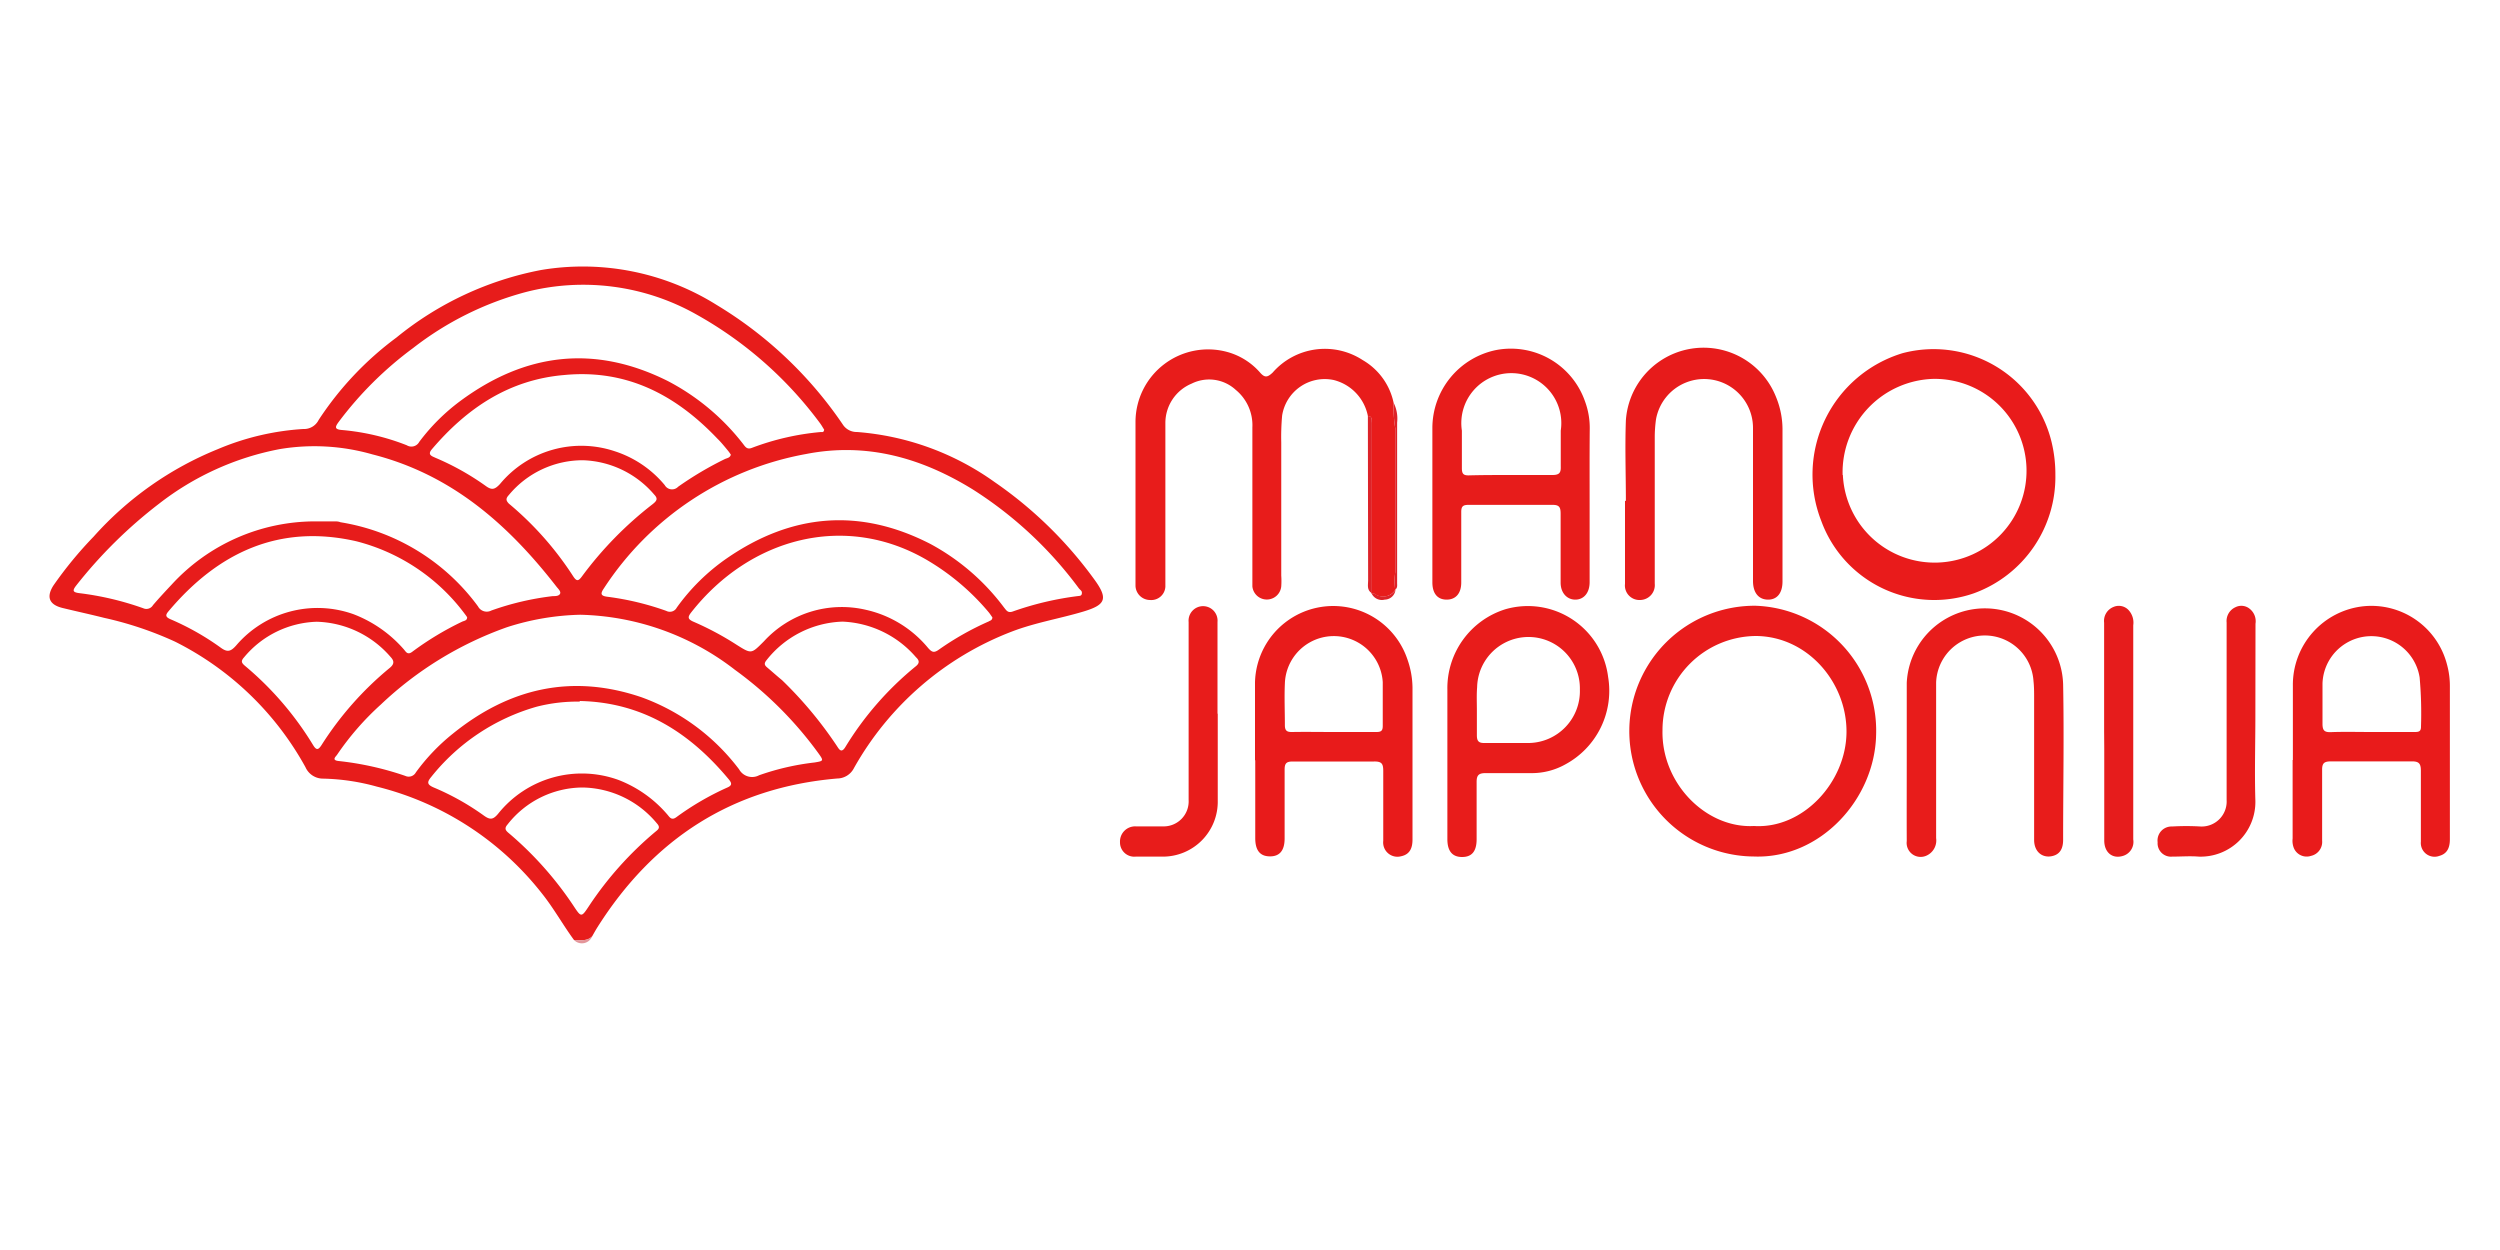 <svg viewBox="0 0 200 100" xmlns="http://www.w3.org/2000/svg"><path d="m200 100h-200v-100h200" fill="#fff"/><path d="m45.92 75.2c-.88-1.2-1.61-2.52-2.54-3.69a24.17 24.17 0 0 0 -13.23-8.58 17.33 17.33 0 0 0 -4.3-.64 1.53 1.53 0 0 1 -1.41-.91 24.35 24.35 0 0 0 -10.44-10.05 28.12 28.12 0 0 0 -5.66-1.9c-1.11-.28-2.22-.52-3.33-.79s-1.31-.91-.73-1.81a31.53 31.53 0 0 1 3.21-3.9 26.79 26.79 0 0 1 9.94-7 20.77 20.77 0 0 1 6.84-1.61 1.3 1.3 0 0 0 1.22-.72 25.75 25.75 0 0 1 6.23-6.6 26 26 0 0 1 11.57-5.4 20.18 20.18 0 0 1 14.05 2.8 32.41 32.41 0 0 1 10.07 9.54 1.32 1.32 0 0 0 1.15.62 21.74 21.74 0 0 1 11 4 32.85 32.85 0 0 1 7.93 7.72c1.19 1.61 1 2.1-.84 2.65s-3.84.88-5.69 1.59a24.56 24.56 0 0 0 -12.64 10.92 1.52 1.52 0 0 1 -1.34.84c-8.42.72-14.71 4.83-19.18 11.89-.15.24-.29.49-.43.74-.37.41-.95.29-1.45.29zm20-40.85c-.1-.15-.2-.34-.33-.51a31.21 31.21 0 0 0 -9.82-8.65 18.43 18.43 0 0 0 -13.73-1.82 25.24 25.24 0 0 0 -9 4.48 28.73 28.73 0 0 0 -5.95 5.91c-.27.37-.37.59.26.64a18.52 18.52 0 0 1 5.19 1.22.71.71 0 0 0 1-.27 16 16 0 0 1 3.27-3.26c5.21-3.86 10.75-4.54 16.61-1.61a18.36 18.36 0 0 1 6 5c.19.24.32.51.73.35a20.65 20.65 0 0 1 5.54-1.27c.05.01.24.05.24-.21zm-40.68 7.36h1.5c.17 0 .33 0 .5.07a17 17 0 0 1 11 6.73.79.79 0 0 0 1.07.33 22.33 22.33 0 0 1 4.91-1.15c.21 0 .48 0 .58-.18s-.14-.4-.26-.55c-3.88-5-8.41-9-14.75-10.61a16.82 16.82 0 0 0 -7.42-.42 22.59 22.59 0 0 0 -9.65 4.37 37.37 37.37 0 0 0 -6.63 6.55c-.31.4-.27.53.24.6a23.79 23.79 0 0 1 5.13 1.21.61.61 0 0 0 .78-.25c.48-.56 1-1.12 1.49-1.64a15.59 15.59 0 0 1 11.51-5.06zm21.18 7.47a20.47 20.47 0 0 0 -5.87 1 28.44 28.44 0 0 0 -10.08 6.18 22.25 22.25 0 0 0 -3.49 4c-.1.16-.49.45.1.52a24.41 24.41 0 0 1 5.34 1.19.65.65 0 0 0 .85-.28 16 16 0 0 1 2.95-3.09c4.51-3.65 9.52-4.82 15.1-2.92a17.05 17.05 0 0 1 7.81 5.77 1.19 1.19 0 0 0 1.6.47 20.21 20.21 0 0 1 4.42-1.02c.74-.12.76-.13.33-.73a30 30 0 0 0 -6.68-6.68 20.94 20.94 0 0 0 -12.38-4.41zm40.13-1.79c0-.13-.17-.22-.26-.35a31.59 31.59 0 0 0 -8.46-7.88c-4.1-2.53-8.49-3.79-13.34-2.84a24.51 24.51 0 0 0 -16.18 10.75c-.28.41-.28.6.28.67a22.46 22.46 0 0 1 4.71 1.13.62.62 0 0 0 .84-.26 16.41 16.41 0 0 1 4-3.94c5.2-3.59 10.65-4.06 16.3-1.15a18 18 0 0 1 5.89 5.09c.18.22.3.45.69.31a24.86 24.86 0 0 1 5.26-1.24c.13-.01.29-.02.27-.29zm-7.16 2c-.08-.11-.17-.25-.27-.38a19 19 0 0 0 -5-4.23c-6.51-3.78-14.12-1.78-18.83 4.22-.28.36-.28.53.17.73a23.78 23.78 0 0 1 3.45 1.84c1.22.77 1.19.75 2.21-.27a8.45 8.45 0 0 1 8.13-2.52 9 9 0 0 1 5 3.06c.3.34.47.41.86.13a23.05 23.05 0 0 1 4-2.26c.06-.06.3-.06.28-.37zm-33 6.74a13 13 0 0 0 -3.47.41 16.6 16.6 0 0 0 -8.41 5.6c-.36.43-.36.62.19.86a20.19 20.19 0 0 1 4 2.24c.5.36.74.35 1.15-.14a8.58 8.58 0 0 1 9.64-2.7 9.77 9.77 0 0 1 3.87 2.73c.2.22.34.54.74.25a22.3 22.3 0 0 1 4.09-2.38c.36-.16.38-.32.13-.63-3.12-3.76-6.92-6.19-11.95-6.29zm-9-6.72a2.5 2.5 0 0 0 -.18-.26 15.64 15.64 0 0 0 -8.71-5.85c-6.18-1.41-11.07.92-15 5.58-.27.31-.29.47.14.66a20.93 20.93 0 0 1 4 2.26c.54.4.81.34 1.26-.17a8.56 8.56 0 0 1 9.39-2.49 10.17 10.17 0 0 1 4 2.79c.18.2.3.5.68.22a24.1 24.1 0 0 1 4.03-2.43c.19-.07.38-.09.37-.36zm21.1-13a3.29 3.29 0 0 0 -.23-.33c-.29-.35-.57-.7-.88-1-3.38-3.55-7.31-5.55-12.23-5.08-4.42.37-7.8 2.65-10.6 5.94-.38.45 0 .55.3.69a20.9 20.9 0 0 1 4 2.24c.49.36.73.3 1.15-.15a8.44 8.44 0 0 1 9.18-2.62 8.64 8.64 0 0 1 4 2.71.67.67 0 0 0 1.07.13 27.09 27.09 0 0 1 3.75-2.22c.19-.08.41-.1.47-.36zm8.91 13.32a8.06 8.06 0 0 0 -6.09 3.1c-.21.26-.14.4.08.58.4.34.79.69 1.17 1a31.87 31.87 0 0 1 4.38 5.25c.18.27.36.64.69.1a25.32 25.32 0 0 1 5.65-6.47c.29-.24.28-.45 0-.71a8.2 8.2 0 0 0 -5.88-2.85zm-20.79 13.27a7.67 7.67 0 0 0 -6 2.95c-.31.35-.14.51.14.74a27.82 27.82 0 0 1 5.1 5.73c.66 1 .65 1 1.31 0a27.72 27.72 0 0 1 5.26-5.87c.22-.18.45-.33.14-.67a7.88 7.88 0 0 0 -5.95-2.88zm-21.27-13.26a7.86 7.86 0 0 0 -5.81 2.84c-.27.3-.22.44.06.68a25.53 25.53 0 0 1 5.46 6.35c.27.44.42.38.67 0a26.1 26.1 0 0 1 5.45-6.17c.38-.31.38-.56.08-.88a8.08 8.08 0 0 0 -5.91-2.82zm21.31-12.92a7.68 7.68 0 0 0 -5.94 2.78c-.26.28-.24.44 0 .69a25.75 25.75 0 0 1 5.13 5.79c.29.45.43.43.74 0a29.29 29.29 0 0 1 5.61-5.73c.33-.26.48-.44.15-.78a7.81 7.81 0 0 0 -5.69-2.75z" fill="#e71c1b"/><path d="m109.43 33.28a3.7 3.7 0 0 0 -2.74-2.88 3.45 3.45 0 0 0 -4.12 2.85 19.23 19.23 0 0 0 -.07 2.15v10.65a6.13 6.13 0 0 1 0 .86 1.16 1.16 0 0 1 -2.31 0c0-.24 0-.48 0-.72v-12a3.66 3.66 0 0 0 -1.33-3 3.14 3.14 0 0 0 -3.53-.5 3.41 3.41 0 0 0 -2.1 3.16v12.37.72a1.13 1.13 0 0 1 -1.23 1.06 1.17 1.17 0 0 1 -1.16-1.13c0-.33 0-.67 0-1 0-4.05 0-8.1 0-12.16a5.81 5.81 0 0 1 7.35-5.55 5.37 5.37 0 0 1 2.62 1.65c.38.43.59.38 1 0a5.54 5.54 0 0 1 7.21-1 5.17 5.17 0 0 1 2.47 3.42 10.81 10.81 0 0 0 .13 2.05q0 5.74 0 11.5a4.76 4.76 0 0 0 0 1.41 1.16 1.16 0 0 1 -1.71.28c-.05 0-.14 0-.21 0q0-6.81 0-13.64c.04-.25.09-.52-.27-.55z" fill="#e81c1b"/><path d="m140.31 68.52a10 10 0 0 1 .13-20.06 10 10 0 0 1 9.65 10.29c-.09 5.18-4.47 9.97-9.78 9.77zm0-2.44c3.95.25 7.39-3.53 7.41-7.52s-3.13-7.65-7.24-7.68a7.53 7.53 0 0 0 -7.48 7.54c-.1 4.24 3.48 7.87 7.33 7.66z" fill="#e81b1b"/><path d="m164.43 38a9.9 9.9 0 0 1 -6.51 9.46 9.62 9.62 0 0 1 -12.22-5.79 10.15 10.15 0 0 1 6.52-13.42 9.71 9.71 0 0 1 11.91 7.13 11 11 0 0 1 .3 2.62zm-17 0a7.35 7.35 0 1 0 7.27-7.69 7.48 7.48 0 0 0 -7.29 7.69z" fill="#e91b1b"/><path d="m183.43 60.8c0-2 0-4 0-5.93a6.32 6.32 0 0 1 5.66-6.37 6.25 6.25 0 0 1 6.67 4.66 6.49 6.49 0 0 1 .23 1.76v12.22c0 .64-.19 1.15-.84 1.33a1.1 1.1 0 0 1 -1.48-1.14c0-1.88 0-3.77 0-5.65 0-.56-.12-.78-.74-.77-2.14 0-4.29 0-6.43 0-.55 0-.74.12-.73.7v5.64a1.14 1.14 0 0 1 -.89 1.22 1.11 1.11 0 0 1 -1.37-.62 1.57 1.57 0 0 1 -.1-.77v-6.28zm6.26-2.24h3.43c.33 0 .57 0 .56-.44a32.19 32.19 0 0 0 -.11-3.93 3.91 3.91 0 0 0 -7.77.5v3.22c0 .56.18.68.7.66 1.05-.04 2.12-.01 3.19-.01z" fill="#e91b1b"/><path d="m100.4 60.82c0-2.07 0-4.15 0-6.22a6.26 6.26 0 0 1 12.19-1.86 7 7 0 0 1 .41 2.26v12.16c0 .65-.19 1.19-.91 1.34a1.14 1.14 0 0 1 -1.43-1.23c0-1.86 0-3.72 0-5.58 0-.57-.1-.78-.73-.77-2.17 0-4.34 0-6.51 0-.5 0-.65.14-.65.64v5.51c0 1-.42 1.45-1.19 1.44s-1.16-.47-1.16-1.46v-6.23zm6.29-2.26h3.43c.38 0 .5-.11.5-.49 0-1.16 0-2.33 0-3.5a3.92 3.92 0 0 0 -7.83.09c-.05 1.12 0 2.24 0 3.36 0 .46.19.55.6.54 1.06-.02 2.18 0 3.3 0z" fill="#e81b1b"/><path d="m127.17 40.29v6.29c0 .82-.44 1.37-1.11 1.39s-1.21-.51-1.21-1.36c0-1.83 0-3.67 0-5.5 0-.5-.08-.73-.66-.72-2.24 0-4.48 0-6.72 0-.44 0-.57.13-.57.56v5.65c0 .88-.45 1.38-1.19 1.37s-1.12-.53-1.12-1.38c0-4.12 0-8.24 0-12.36a6.37 6.37 0 0 1 5.12-6.23 6.28 6.28 0 0 1 7.09 4.11 6.12 6.12 0 0 1 .38 2.17c-.02 2.01-.01 4.01-.01 6.01zm-6.27-2.29h3.29c.56 0 .69-.18.67-.69 0-1 0-1.91 0-2.86a4 4 0 1 0 -7.91 0v3c0 .44.11.59.56.58 1.1-.03 2.25-.03 3.39-.03z" fill="#e71c1b"/><path d="m115.79 60.88c0-1.91 0-3.81 0-5.72a6.61 6.61 0 0 1 4.64-6.42 6.47 6.47 0 0 1 8.22 5.42 6.69 6.69 0 0 1 -3.44 7 5.49 5.49 0 0 1 -2.66.69c-1.24 0-2.48 0-3.72 0-.54 0-.7.18-.7.7v4.58c0 1-.4 1.44-1.19 1.43s-1.15-.52-1.15-1.42c0-2.07 0-4.15 0-6.22zm2.36-4.06v2c0 .45.13.63.61.62h3.57a4.15 4.15 0 0 0 4.06-4.28 4.11 4.11 0 1 0 -8.22-.18c-.05.6-.02 1.22-.02 1.84z" fill="#e81c1b"/><path d="m130.07 40.07c0-2.15-.08-4.29 0-6.43a6.23 6.23 0 0 1 12-1.91 6.82 6.82 0 0 1 .53 2.71v12.08c0 .93-.44 1.47-1.19 1.45s-1.17-.59-1.17-1.49q0-6.12 0-12.23a3.91 3.91 0 0 0 -7.76-.7 10.56 10.56 0 0 0 -.1 1.49v11.65a1.19 1.19 0 0 1 -1.18 1.31 1.16 1.16 0 0 1 -1.2-1.29c0-1.5 0-3 0-4.5v-2.14z" fill="#e71b1b"/><path d="m152.54 60.85c0-2.07 0-4.15 0-6.22a6.26 6.26 0 0 1 12.51.11c.08 4.14 0 8.29 0 12.44 0 .65-.21 1.19-.94 1.32s-1.37-.35-1.38-1.29c0-3.79 0-7.58 0-11.37 0-.45 0-.9-.05-1.35a3.9 3.9 0 0 0 -7.79.12v12.44a1.33 1.33 0 0 1 -.77 1.4 1.12 1.12 0 0 1 -1.58-1.16c-.01-2.15 0-4.29 0-6.44z" fill="#e81c1b"/><path d="m97.42 57.06v7a4.39 4.39 0 0 1 -4.42 4.47c-.71 0-1.43 0-2.15 0a1.14 1.14 0 0 1 -1.25-1.16 1.21 1.21 0 0 1 1.26-1.26h2.15a2 2 0 0 0 2.08-2.11q0-6.8 0-13.59c0-.22 0-.43 0-.65a1.16 1.16 0 1 1 2.31 0v3 4.37z" fill="#e81c1b"/><path d="m180.43 57.2c0 2.28-.07 4.57 0 6.86a4.38 4.38 0 0 1 -4.52 4.47c-.71-.06-1.43 0-2.14 0a1.07 1.07 0 0 1 -1.16-1.15 1.12 1.12 0 0 1 1.15-1.26 19.44 19.44 0 0 1 2.29 0 2 2 0 0 0 2.08-2.12c0-1.67 0-3.34 0-5v-9.2a1.21 1.21 0 0 1 .7-1.22 1.05 1.05 0 0 1 1.14.12 1.27 1.27 0 0 1 .47 1.2z" fill="#e71c1b"/><path d="m168.33 58.53v-8.71a1.2 1.2 0 0 1 .74-1.26 1.07 1.07 0 0 1 1.19.22 1.48 1.48 0 0 1 .4 1.24v17.14a1.17 1.17 0 0 1 -.85 1.32c-.83.24-1.47-.29-1.47-1.24 0-2.45 0-4.9 0-7.35z" fill="#e61c1c"/><g fill="#dd2228"><path d="m109.43 33.28c.36 0 .31.3.3.53q0 6.82 0 13.64c-.4-.26-.28-.67-.28-1q-.02-6.6-.02-13.17z"/><path d="m111.62 47.18a4.76 4.76 0 0 1 0-1.41q0-5.76 0-11.5a10.81 10.81 0 0 1 -.13-2.05 2.83 2.83 0 0 1 .28 1.59v12.77c-.01.21.06.42-.15.6z"/><path d="m109.72 47.46h.21a1.16 1.16 0 0 0 1.71-.28.88.88 0 0 1 -.86.79.91.91 0 0 1 -1.06-.51z"/></g><path d="m45.92 75.2c.5 0 1 .12 1.45-.29a.88.88 0 0 1 -1.45.29z" fill="#e4959a"/></svg>
